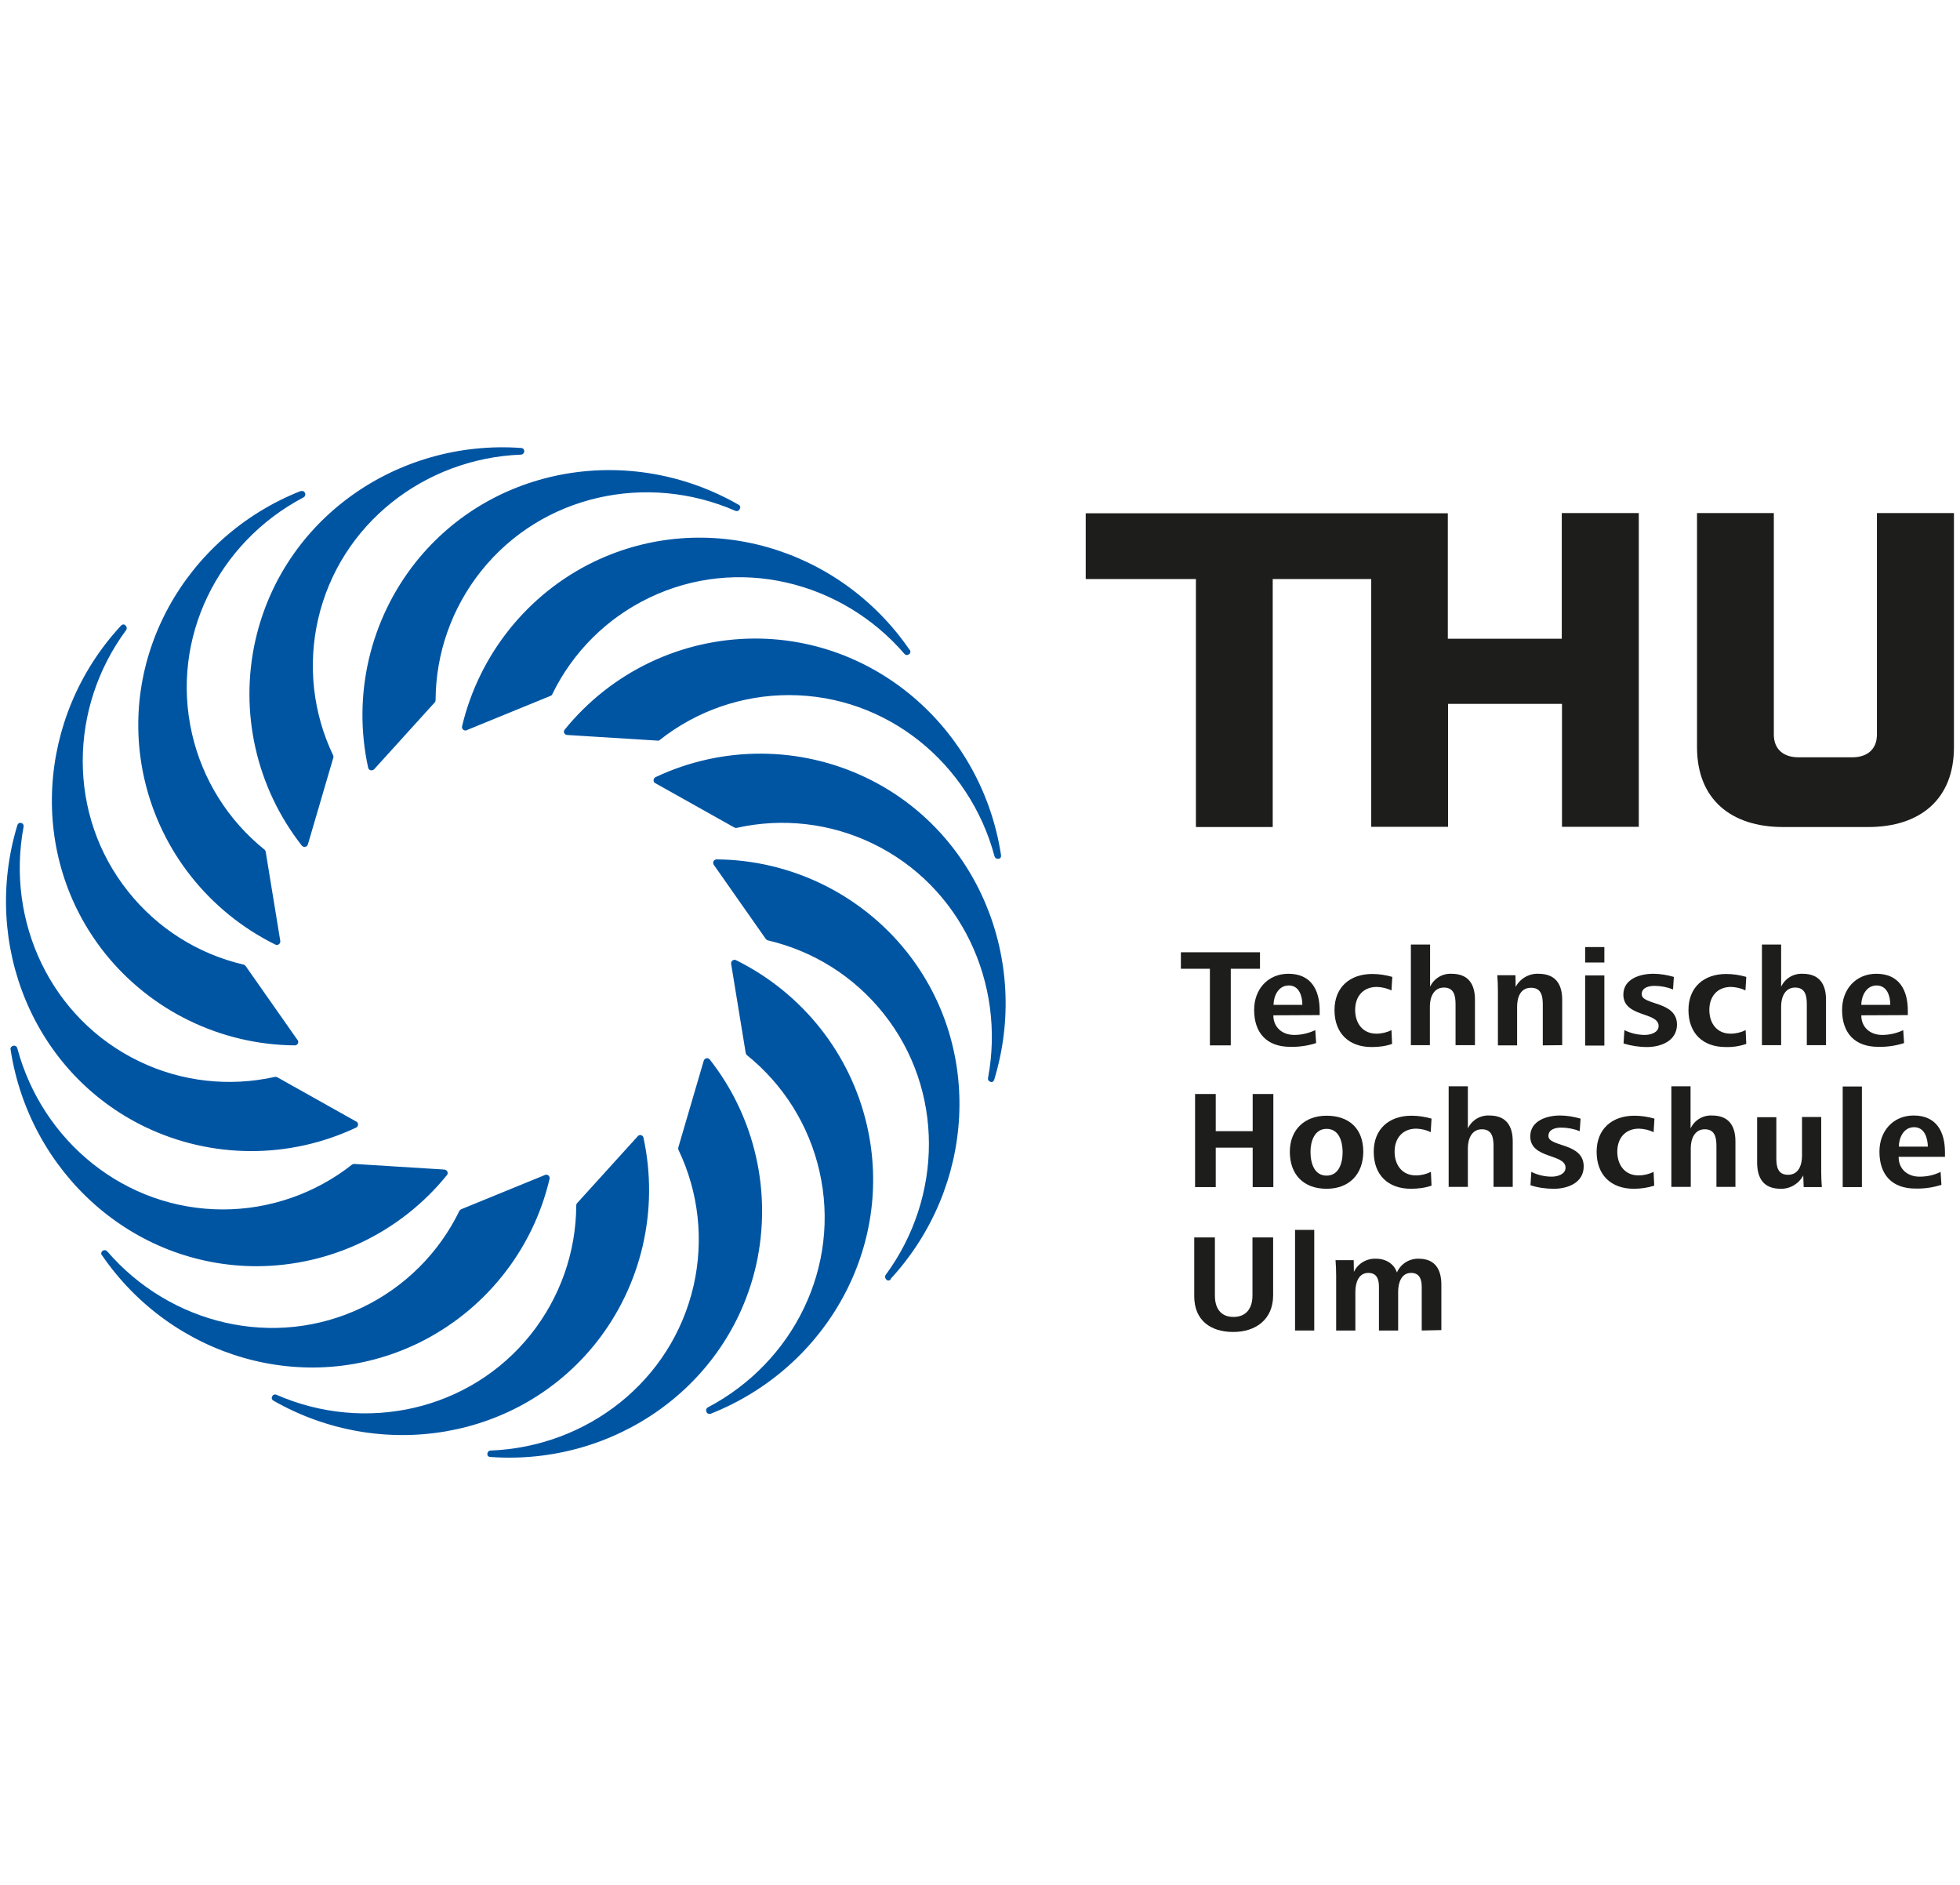 <?xml version="1.0" encoding="utf-8"?>
<!-- Generator: Adobe Illustrator 25.3.1, SVG Export Plug-In . SVG Version: 6.00 Build 0)  -->
<svg version="1.1" id="Ebene_1" xmlns="http://www.w3.org/2000/svg" xmlns:xlink="http://www.w3.org/1999/xlink" x="0px" y="0px"
	 viewBox="0 0 939.1 902.9" style="enable-background:new 0 0 939.1 902.9;" xml:space="preserve">
<style type="text/css">
	.st0{fill:#0055A3;}
	.st1{fill:#1D1D1B;}
</style>
<path class="st0" d="M478.5,411.4c-0.9,0.2-1.7-0.3-2-1.2c0,0,0,0,0,0C464.6,365.7,425,333,378,333c-22.5,0-44.3,7.6-61.9,21.5
	c-0.3,0.3-0.7,0.4-1.1,0.3l-43.3-2.7c-0.9-0.1-1.6-0.8-1.5-1.7c0-0.3,0.2-0.7,0.4-0.9c22.3-27.5,55.7-43.5,91.1-43.6
	c59.5,0,108.9,44.9,117.9,103.6C479.8,410.9,479.1,411.3,478.5,411.4z M435.8,311.3c-33.6-49-97.5-68-151.2-42.2
	c-31.8,15.4-55,44.4-63.2,78.8c-0.2,0.9,0.3,1.8,1.2,2c0.3,0.1,0.7,0.1,1-0.1l40.1-16.4c0.4-0.1,0.7-0.4,0.9-0.8
	c9.8-20.2,26.2-36.5,46.4-46.2c42.3-20.4,92.2-8.1,122.3,26.8c0.6,0.7,1.6,0.8,2.2,0.2c0,0,0,0,0.1,0c0.6-0.4,0.8-1.3,0.4-1.9
	C436,311.4,435.9,311.3,435.8,311.3z M353.7,241.7c-51.6-29.5-117.4-18.9-154.5,27.6c-22,27.7-30.4,63.9-22.8,98.5
	c0.2,0.9,1.1,1.4,2,1.2c0.3-0.1,0.6-0.2,0.8-0.4l29.1-32.1c0.3-0.3,0.4-0.7,0.4-1.1c0.1-22.5,7.8-44.2,21.8-61.8
	c29.3-36.7,79.5-47.3,121.8-28.9c0.8,0.4,1.8,0,2.1-0.8c0,0,0,0,0,0C354.8,243.1,354.9,242.3,353.7,241.7z M249.6,214.6
	c-59.3-4.2-114,33.9-127.2,92c-7.8,34.5,0.4,70.7,22.2,98.5c0.6,0.7,1.6,0.8,2.3,0.3c0.3-0.2,0.5-0.5,0.6-0.8l12.2-41.6
	c0.1-0.4,0.1-0.8-0.1-1.2c-9.7-20.3-12.2-43.2-7.2-65.1c10.5-45.8,51.1-77.1,97.2-78.9c0.9,0,1.6-0.8,1.6-1.7c0,0,0,0,0,0
	C251.1,215.5,250.9,214.7,249.6,214.6z M143.9,235.3c-55.2,21.9-88,80-74.7,138c7.9,34.5,31,63.5,62.7,79.2c0.8,0.4,1.8,0.1,2.2-0.7
	c0.2-0.3,0.2-0.7,0.2-1l-7-42.8c-0.1-0.4-0.3-0.8-0.6-1c-17.5-14.1-29.7-33.6-34.7-55.5c-10.5-45.8,12.5-91.7,53.4-113.2
	c0.8-0.4,1.1-1.4,0.7-2.2c0,0,0,0,0,0c-0.3-0.7-1.1-1.1-1.8-0.8C144.1,235.2,144,235.3,143.9,235.3z M57.8,299.9
	c-40.3,43.7-44.6,110.3-7.5,156.8c22.1,27.6,55.5,43.8,90.9,44.1c0.9,0,1.7-0.7,1.7-1.6c0-0.3-0.1-0.7-0.3-0.9l-24.9-35.5
	c-0.2-0.3-0.6-0.6-1-0.7c-21.9-5.1-41.3-17.4-55.3-35c-29.3-36.7-28.4-88.1-1-125.2c0.5-0.7,0.4-1.7-0.3-2.3c-0.5-0.6-1.4-0.6-2,0
	C58,299.7,57.9,299.8,57.8,299.9L57.8,299.9z M8.3,395.4C-9,452.3,16,514.1,69.6,539.9c31.9,15.3,69,15.4,101,0.3
	c0.8-0.4,1.2-1.4,0.8-2.2c-0.1-0.3-0.4-0.5-0.7-0.7l-37.8-21.2c-0.4-0.2-0.8-0.3-1.2-0.2c-21.9,4.9-44.9,2.3-65.1-7.5
	c-42.3-20.4-63.8-67-55.3-112.3c0.2-0.9-0.4-1.7-1.3-1.9c0,0,0,0,0,0C9.5,394.2,8.7,394.2,8.3,395.4L8.3,395.4z M5.1,503
	c9.1,58.7,58.4,103.6,117.9,103.6c35.4-0.1,68.8-16.1,91.1-43.6c0.6-0.7,0.5-1.7-0.2-2.3c-0.3-0.2-0.6-0.3-0.9-0.4l-43.2-2.7
	c-0.4,0-0.8,0.1-1.1,0.3c-17.6,13.9-39.5,21.5-61.9,21.5c-47,0-86.6-32.7-98.5-77.2c-0.2-0.9-1.1-1.4-2-1.2
	C5.5,501.3,4.8,501.8,5.1,503L5.1,503z M48.9,601.4c33.6,49,97.5,68,151.2,42.2c31.8-15.4,55.1-44.3,63.2-78.8
	c0.2-0.9-0.3-1.8-1.2-2c-0.3-0.1-0.7-0.1-1,0.1l-40.1,16.4c-0.4,0.2-0.7,0.4-0.9,0.8c-9.8,20.2-26.2,36.5-46.4,46.2
	c-42.3,20.4-92.2,8.1-122.3-26.8c-0.6-0.7-1.6-0.8-2.3-0.2c0,0,0,0,0,0c-0.6,0.4-0.8,1.3-0.4,1.9C48.8,601.2,48.8,601.3,48.9,601.4z
	 M131,671c51.6,29.5,117.4,18.9,154.5-27.6c22-27.7,30.3-63.9,22.8-98.4c-0.2-0.9-1.1-1.4-1.9-1.2c-0.3,0.1-0.6,0.2-0.8,0.5
	l-29.1,32.1c-0.3,0.3-0.4,0.7-0.4,1.1c-0.1,22.5-7.8,44.2-21.8,61.8c-29.3,36.7-79.5,47.4-121.8,28.9c-0.8-0.4-1.8,0-2.1,0.8
	c-0.4,0.7-0.2,1.5,0.5,1.9C130.8,670.9,130.8,670.9,131,671L131,671z M235.1,698c59.3,4.2,114-33.9,127.2-92
	c7.7-34.5-0.4-70.6-22.2-98.4c-0.6-0.7-1.6-0.9-2.3-0.3c-0.3,0.2-0.5,0.5-0.6,0.8L325,549.7c-0.1,0.4-0.1,0.8,0.1,1.2
	c9.7,20.3,12.2,43.2,7.2,65.1c-10.5,45.8-51.1,77.1-97.2,78.9c-0.9,0-1.6,0.8-1.6,1.7c0,0,0,0,0,0C233.5,697.2,233.8,698,235.1,698z
	 M340.7,677.2c55.2-21.9,88-79.9,74.7-138c-7.9-34.5-31-63.5-62.7-79.2c-0.8-0.4-1.8-0.1-2.2,0.7c-0.2,0.3-0.2,0.6-0.2,1l7,42.8
	c0.1,0.4,0.3,0.8,0.6,1c17.5,14.1,29.7,33.6,34.7,55.5c10.5,45.8-12.5,91.7-53.4,113.2c-0.8,0.4-1.1,1.4-0.7,2.2
	c0.2,0.7,1,1.1,1.8,0.9C340.5,677.4,340.6,677.3,340.7,677.2L340.7,677.2z M426.8,612.6c40.2-43.7,44.6-110.3,7.5-156.8
	c-22.1-27.6-55.5-43.8-90.9-44.1c-0.9,0-1.7,0.7-1.7,1.6c0,0.3,0.1,0.7,0.3,1l24.9,35.5c0.2,0.3,0.6,0.6,1,0.7
	c21.9,5.1,41.4,17.4,55.4,35c29.3,36.7,28.4,88.1,1.1,125.2c-0.5,0.7-0.4,1.7,0.3,2.3c0,0,0,0,0,0c0.5,0.6,1.4,0.6,2,0
	C426.7,612.9,426.8,612.8,426.8,612.6L426.8,612.6z M476.4,517.1c17.3-56.8-7.7-118.7-61.3-144.5c-31.9-15.3-69-15.4-101-0.3
	c-0.8,0.4-1.2,1.4-0.8,2.2c0.1,0.3,0.4,0.6,0.7,0.7l37.8,21.2c0.4,0.2,0.8,0.3,1.2,0.2c21.9-4.9,44.8-2.3,65.1,7.5
	c42.3,20.4,63.8,67,55.3,112.3c-0.2,0.9,0.4,1.7,1.3,1.9C475.2,518.5,476,518.4,476.4,517.1L476.4,517.1z"/>
<path class="st1" d="M748.4,245.8h36.8v150.3h-36.8v-58.9h-54.6v58.9H657V277.4h-47.2v118.8h-36.8V277.4h-52.8v-31.5h173.5V306h54.6
	V245.8z M899.3,245.8v106.1c0,7.1-4.7,10.9-11.8,10.9h-25.8c-7.1,0-11.8-3.8-11.8-10.9V245.8h-36.8V358c0,24.9,16.3,38.2,41.2,38.2
	h40.8c24.9,0,41.1-13.3,41.1-38.2V245.8L899.3,245.8z"/>
<path class="st1" d="M589.7,464.1v36.7h-10v-36.7h-13.9v-7.9h37.9v7.9H589.7z"/>
<path class="st1" d="M610.1,486.4c0,5.8,4.3,9.4,10,9.4c3.5,0,6.9-0.8,10.1-2.3l0.4,6.2c-4,1.3-8.2,1.9-12.4,1.8
	c-11.2,0-17.3-6.6-17.3-17.7c0-10,6.7-17.3,16.4-17.3c10.8,0,15,7.6,15,17.7v2.1L610.1,486.4z M617.5,472.1c-5.2,0-7.3,5.4-7.3,9.3
	H624C624,477.2,622.5,472.1,617.5,472.1z"/>
<path class="st1" d="M657.2,501.6c-11,0-17.8-6.7-17.8-17.7s7.4-17.3,18.1-17.3c3.2,0,6.5,0.5,9.6,1.4l-0.4,6.5
	c-2.2-1.1-4.6-1.6-7-1.7c-6.6,0-10.4,4.6-10.4,11s3.6,11.4,10.2,11.4c2.5,0,5-0.6,7.2-1.7l0.3,6.6
	C663.9,501.2,660.6,501.6,657.2,501.6z"/>
<path class="st1" d="M697.4,500.8v-19.7c0-4-0.7-8-5.6-8c-4.9,0-6.7,4.7-6.7,9v18.6H676v-48.2h9.2v20.2c1.9-4,5.9-6.4,10.3-6.2
	c7.9,0,11.2,4.8,11.2,12.4v21.8H697.4z"/>
<path class="st1" d="M739.2,500.8v-19.6c0-4-0.7-8-5.6-8c-5.2,0-6.7,4.7-6.7,9.1v18.5h-9.2v-26.1c0-2.5-0.1-5-0.3-7.5h8.7l0.1,5.6
	c2.1-4,6.4-6.5,10.9-6.3c8.1,0,11.4,4.8,11.4,12.5v21.7L739.2,500.8z"/>
<path class="st1" d="M759.5,461.1v-7.4h9.2v7.4H759.5z M759.5,500.9v-33.6h9.2v33.6H759.5z"/>
<path class="st1" d="M789.1,501.6c-3.8,0-7.6-0.6-11.2-1.7l0.4-6.4c3,1.5,6.4,2.3,9.8,2.3c2.7,0,6.6-1.1,6.6-4.3
	c0-6.8-16.9-4.1-16.9-15c0-7.6,8.1-10,14.3-10c3.4,0,6.7,0.6,9.9,1.5l-0.4,6c-2.8-1.1-5.8-1.7-8.9-1.7c-2.5,0-6.1,0.7-6.1,4
	c0,5.4,16.9,3.1,16.9,14.6C803.4,498.7,795.8,501.6,789.1,501.6z"/>
<path class="st1" d="M826.8,501.6c-11,0-17.8-6.7-17.8-17.7s7.4-17.3,18.1-17.3c3.2,0,6.5,0.5,9.6,1.4l-0.4,6.5
	c-2.1-1.1-4.5-1.6-6.9-1.7c-6.6,0-10.4,4.6-10.4,11s3.6,11.4,10.2,11.4c2.5,0,5-0.6,7.2-1.7l0.3,6.6
	C833.5,501.2,830.2,501.7,826.8,501.6z"/>
<path class="st1" d="M865.7,500.8v-19.7c0-4-0.7-8-5.6-8c-4.9,0-6.7,4.7-6.7,9v18.6h-9.2v-48.2h9.2v20.2c1.9-4,5.9-6.4,10.3-6.2
	c7.9,0,11.2,4.8,11.2,12.4v21.8H865.7z"/>
<path class="st1" d="M891.8,486.4c0,5.8,4.3,9.4,10,9.4c3.5,0,7-0.8,10.1-2.3l0.4,6.2c-4,1.3-8.2,1.9-12.4,1.8
	c-11.2,0-17.3-6.6-17.3-17.7c0-10,6.7-17.3,16.4-17.3c10.8,0,15.1,7.6,15.1,17.7v2.1L891.8,486.4z M899.1,472.1
	c-5.1,0-7.3,5.4-7.3,9.3h13.9C905.7,477.2,904.2,472.1,899.1,472.1L899.1,472.1z"/>
<path class="st1" d="M600.2,568.7v-18.9h-17.7v18.9h-9.9v-44.6h9.9v17.8h17.7v-17.8h9.9v44.6L600.2,568.7z"/>
<path class="st1" d="M635.6,569.5c-11.1,0-17.6-6.9-17.6-17.7c0-10.8,7.3-17.3,17.6-17.3c10.8,0,17.6,6.2,17.6,17.3
	C653.1,562.6,646.4,569.5,635.6,569.5z M635.6,540.8c-5.8,0-7.7,6-7.7,11c0,5.6,1.9,11.4,7.7,11.4c5.8,0,7.7-5.8,7.7-11.4
	C643.2,546.6,641.5,540.8,635.6,540.8z"/>
<path class="st1" d="M676,569.5c-11,0-17.8-6.7-17.8-17.7c0-11,7.4-17.3,18.1-17.3c3.2,0,6.5,0.5,9.6,1.4l-0.4,6.5
	c-2.1-1.1-4.5-1.6-6.9-1.7c-6.6,0-10.4,4.6-10.4,11s3.6,11.4,10.2,11.4c2.5,0,5-0.6,7.2-1.7l0.3,6.6
	C682.7,569.1,679.3,569.5,676,569.5z"/>
<path class="st1" d="M715.6,568.7v-19.7c0-4-0.7-8-5.6-8s-6.7,4.7-6.7,9v18.6h-9.2v-48.2h9.2v20.2c1.9-4,5.9-6.4,10.3-6.2
	c7.9,0,11.2,4.8,11.2,12.4v21.8H715.6z"/>
<path class="st1" d="M744.5,569.5c-3.8,0-7.6-0.5-11.2-1.7l0.4-6.4c3,1.5,6.4,2.3,9.8,2.3c2.7,0,6.6-1.1,6.6-4.3
	c0-6.8-16.9-4.1-16.9-15c0-7.6,8.1-10,14.2-10c3.4,0,6.7,0.6,9.9,1.5l-0.4,6c-2.8-1.1-5.9-1.7-8.9-1.7c-2.5,0-6.1,0.7-6.1,4
	c0,5.4,16.9,3.1,16.9,14.6C758.8,566.6,751.2,569.5,744.5,569.5z"/>
<path class="st1" d="M782.8,569.5c-11,0-17.8-6.7-17.8-17.7c0-11,7.4-17.3,18.1-17.3c3.2,0,6.5,0.5,9.6,1.4l-0.4,6.5
	c-2.2-1.1-4.6-1.6-7-1.7c-6.6,0-10.4,4.6-10.4,11s3.6,11.4,10.2,11.4c2.5,0,5-0.6,7.2-1.7l0.3,6.6
	C789.5,569,786.2,569.5,782.8,569.5z"/>
<path class="st1" d="M822.4,568.7v-19.7c0-4-0.7-8-5.6-8s-6.7,4.7-6.7,9v18.6h-9.3v-48.2h9.2v20.2c1.9-4,5.9-6.4,10.3-6.2
	c7.9,0,11.2,4.8,11.2,12.4v21.8H822.4z"/>
<path class="st1" d="M864.2,568.7l-0.2-5.6c-2.1,4-6.3,6.5-10.8,6.4c-8.1,0-11.3-4.9-11.3-12.6v-21.7h9.2v19.6c0,4,0.6,8,5.6,8
	c5.2,0,6.7-4.8,6.7-9.2v-18.5h9.2v26c0,2.5,0.1,5,0.3,7.6H864.2z"/>
<path class="st1" d="M882.9,568.7v-48.2h9.2v48.2L882.9,568.7z"/>
<path class="st1" d="M909.7,554.3c0,5.8,4.3,9.4,10,9.4c3.5,0,7-0.7,10.1-2.3l0.4,6.2c-4,1.3-8.2,1.9-12.4,1.8
	c-11.2,0-17.3-6.5-17.3-17.7c0-10,6.7-17.3,16.4-17.3c10.8,0,15,7.6,15,17.7v2.1H909.7z M917.1,540c-5.2,0-7.3,5.4-7.3,9.3h13.9
	C923.6,545.1,922.1,540,917.1,540z"/>
<path class="st1" d="M590.9,638.1c-10.9,0-18.7-5.6-18.7-17.1v-28.2h9.9v27.9c0,5.8,2.6,10.2,8.9,10.2c6.3,0,9.1-4.4,9.1-10.2v-27.9
	h9.9v27.9C609.9,632.1,601.7,638.1,590.9,638.1z"/>
<path class="st1" d="M620.5,637.4v-48.2h9.2v48.2H620.5z"/>
<path class="st1" d="M681.2,637.4v-20.9c0-3.5-1-6.7-5.1-6.7c-4.7,0-6.2,4.8-6.2,9v18.6h-9.2v-20.9c0-3.5-0.9-6.7-5.1-6.7
	c-4.7,0-6.2,4.8-6.2,9v18.6h-9.2v-26.2c0-2.5-0.1-5-0.3-7.5h8.7l0.1,5.6c1.9-4,6.1-6.5,10.6-6.3c5.1,0,8.8,2.8,10,6.6
	c1.8-4.1,5.9-6.7,10.4-6.6c8,0,10.9,5.2,10.9,12.5v21.7L681.2,637.4z"/>
</svg>
